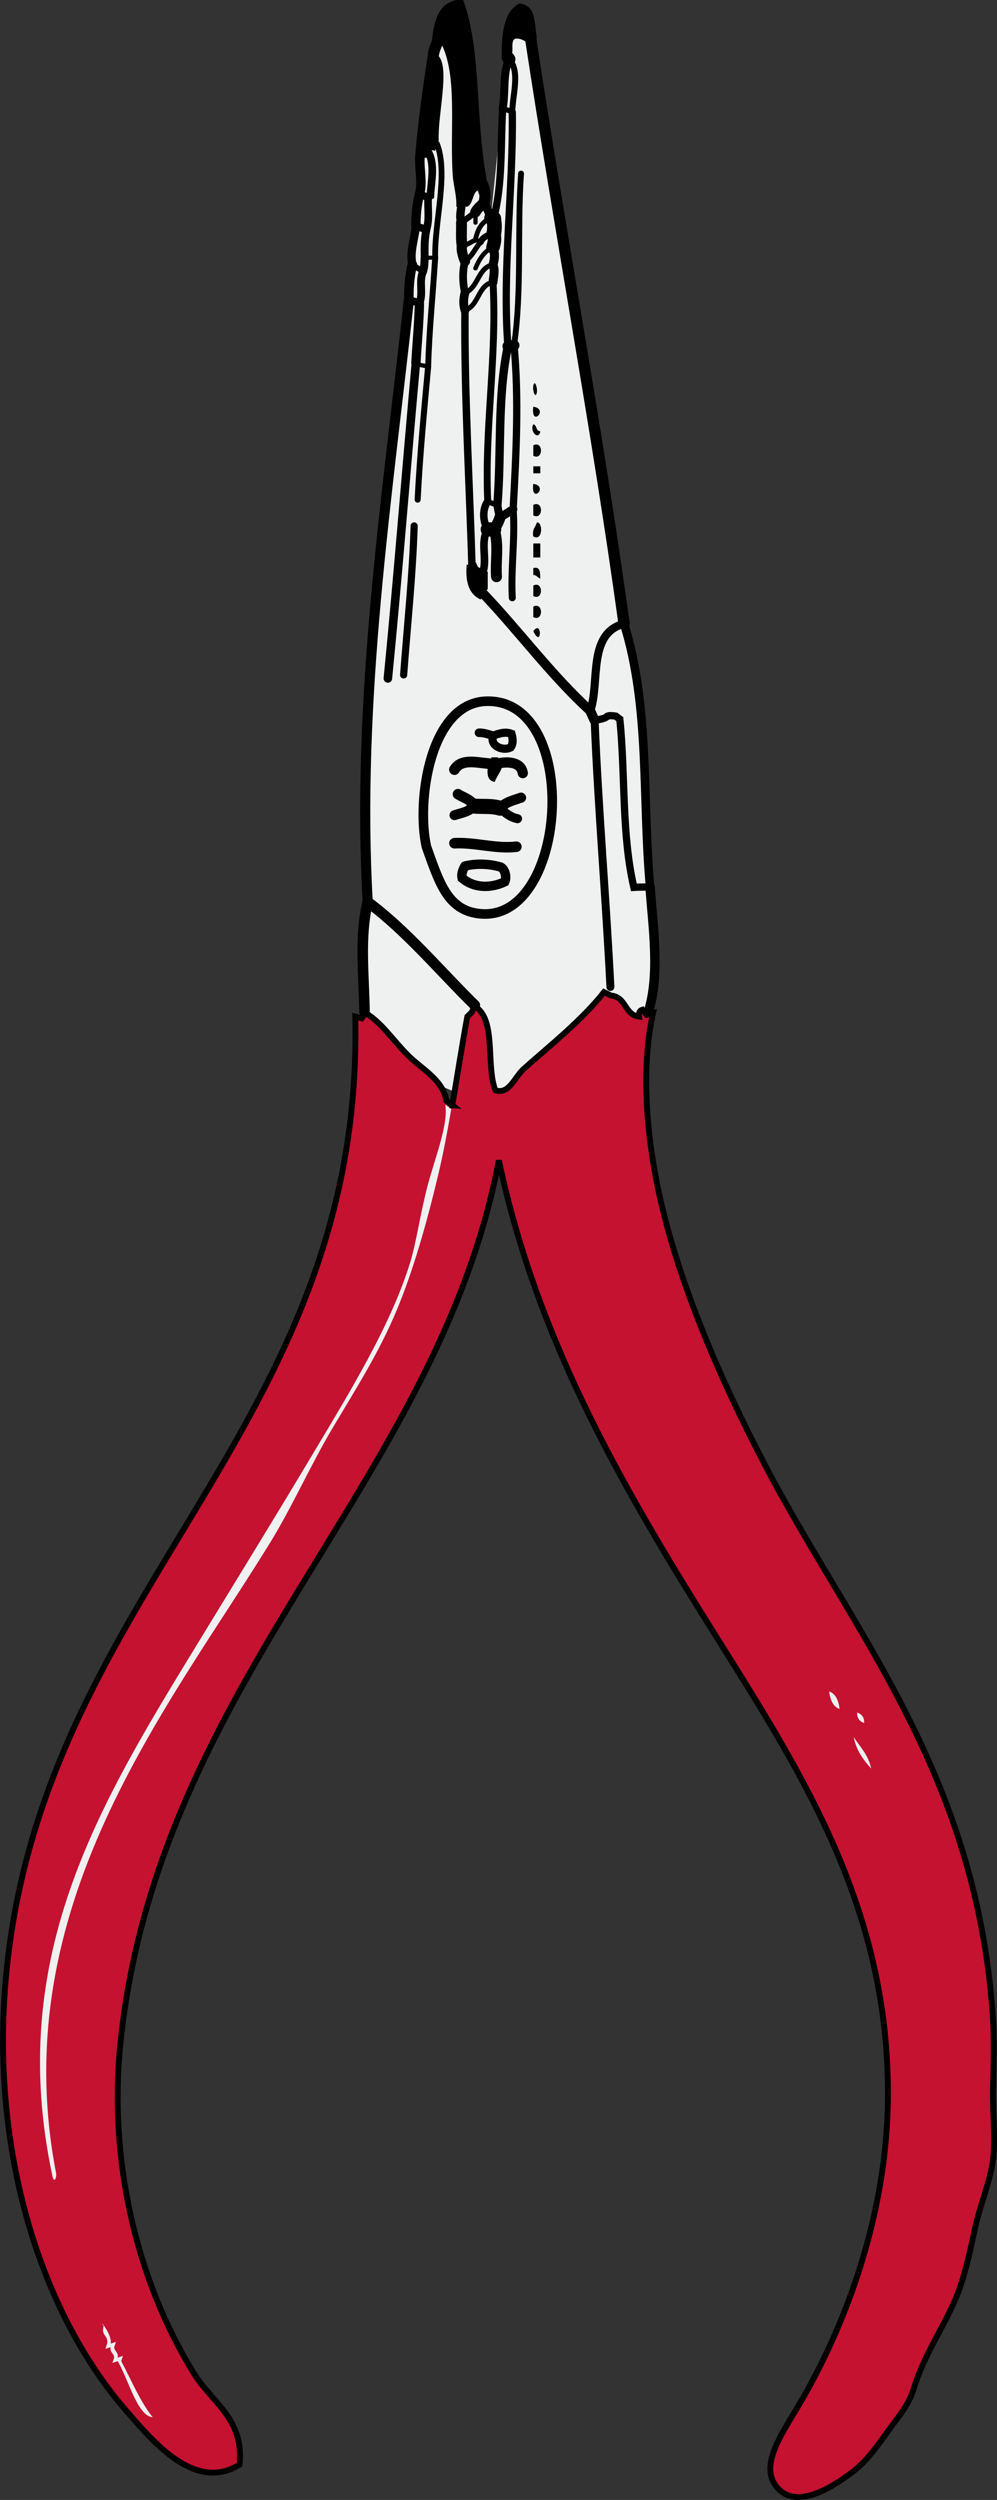 <?xml version="1.0"?>
<svg xmlns:rdf="http://www.w3.org/1999/02/22-rdf-syntax-ns#" xmlns="http://www.w3.org/2000/svg" xmlns:cc="http://web.resource.org/cc/" xmlns:xlink="http://www.w3.org/1999/xlink" xmlns:dc="http://purl.org/dc/elements/1.1/" xmlns:svg="http://www.w3.org/2000/svg" id="Layer_1" xml:space="preserve" overflow="visible" viewBox="0 0 170.751 427.962" version="1.1" enable-background="new 0 0 170.751 427.962">
	<rect x="0" y="0" width="170.751" height="427.962" fill="#333333" stroke="none"/>
	<path fill-rule="evenodd" clip-rule="evenodd" d="m109.95 174.61s1.654-2.834 2.126-4.016 0-15.591 0-15.591l-0.709-12.047-1.182-19.607-3.307-17.245-17.011-102.52-2.599 2.84-3.307 31.655-5.197-12.993-1.417-20.08h-1.418l-2.834 14.883-1.067 6.224-8.619 87.558-0.472 14.882-0.236 23.859-0.236 9.686 0.945 18.662 20.552 8.74 25.986-14.89z" fill="#EFF0F0"/>
		<path clip-rule="evenodd" d="m91.336 66.024c0.229-1.143 0.764 0.383 0.601 1.2-0.229 1.143-0.764-0.383-0.601-1.2z" fill-rule="evenodd"/>
		<path clip-rule="evenodd" d="m91.336 69.625c2.752 0.4-0.481 3.634 0 0z" fill-rule="evenodd"/>
		<path clip-rule="evenodd" d="m91.336 72.626c0.652 0.148 0.407 1.193 1.201 1.2-0.257 1.661-1.887 0.031-1.201-1.2z" fill-rule="evenodd"/>
		<path clip-rule="evenodd" d="m91.336 76.228c1.751-0.882 1.751 2.683 0 1.801v-1.801z" fill-rule="evenodd"/>
		<path clip-rule="evenodd" d="m91.336 79.829h1.201v1.2h-1.201v-1.2z" fill-rule="evenodd"/>
		<path clip-rule="evenodd" d="m91.336 82.83c2.752 0.4-0.481 3.634 0 0z" fill-rule="evenodd"/>
		<path clip-rule="evenodd" d="m91.336 86.431c1.751-0.882 1.751 2.683 0 1.801v-1.801z" fill-rule="evenodd"/>
		<path clip-rule="evenodd" d="m91.937 89.433c1.06-0.191 1.071 3.362-0.601 2.4-0.253-1.254 0.413-1.589 0.601-2.4z" fill-rule="evenodd"/>
		<path clip-rule="evenodd" d="m91.336 93.034h1.201v2.401h-1.201v-2.401z" fill-rule="evenodd"/>
		<path clip-rule="evenodd" d="m91.336 97.235c1.281-0.281 1.144 0.857 1.201 1.801-0.486-0.114-0.599-0.603-1.201-0.601v-1.2z" fill-rule="evenodd"/>
		<path clip-rule="evenodd" d="m91.336 100.24c1.751-0.882 1.751 2.683 0 1.801v-1.8z" fill-rule="evenodd"/>
		<path clip-rule="evenodd" d="m91.336 103.84c1.751-0.883 1.751 2.683 0 1.8v-1.8z" fill-rule="evenodd"/>
		<path clip-rule="evenodd" d="m91.336 108.04c1.552-2.07 1.452 3.09 0 0z" fill-rule="evenodd"/>
		<path clip-rule="evenodd" d="m84.134 129.65h1.2l-0.3 1.101 0.9 0.7c-0.312 0.888-0.889 1.513-1.2 2.401-1.057-0.145-1.368-1.033-1.201-2.401l0.9-0.7-0.299-1.1z" fill-rule="evenodd"/>
		<path clip-rule="evenodd" d="m87.036 9.903l-1.101 0.3c-0.072-4.273 0.252-8.15 3.001-9.603 2.724 0.277 2.569 2.703 3.001 6.002l-1.101-0.3-0.7 0.9c-0.482-0.317-0.974-0.626-1.801-0.6-0.814 0.186-0.497 1.503-0.6 2.401l-0.699 0.9z" fill-rule="evenodd"/>
		<path clip-rule="evenodd" d="m82.753 101.62l-0.42 1.021c-1.944-0.857-2.692-2.91-2.4-6.002l0.9 0.3 0.3-0.9c0.651 0.148 0.407 1.194 1.2 1.201l0.3 0.9 0.9-0.3v3.001l-0.78 0.78z" fill-rule="evenodd"/>
			<path d="m69.128 115.54c0.615-8.337 1.554-17.143 1.801-25.509" fill-rule="evenodd" stroke="#000" stroke-linecap="round" clip-rule="evenodd" stroke-width="1.224" fill="none"/>
			<path d="m73.03 144.95c2.1 5.834 3.467 10.458 8.396 11.363 15.875 2.916 18.441-36.804 1.838-36.271-9.597 0.31-11.994 17.03-10.234 24.91" fill-rule="evenodd" stroke="#000" stroke-linecap="round" clip-rule="evenodd" stroke-width="1.645" fill="none"/>
			<path d="m82.034 125.44c0.8-0.027 1.601 0.261 2.4 0.5" fill-rule="evenodd" stroke="#000" stroke-linecap="round" clip-rule="evenodd" stroke-width="1.47" fill="none"/>
			<path d="m84.434 125.95c-0.55 1.771 1.688 2.659 3.014 2.016 0.597-0.83 0.27-1.922 0.155-2.346-1.038-0.42-2.178-0.06-3.169 0.33" fill-rule="evenodd" stroke="#000" stroke-linecap="round" clip-rule="evenodd" stroke-width="1.397" fill="none"/>
			<path d="m85.035 130.75c1.571-0.398 4.184-0.491 4.502 1.601" fill-rule="evenodd" stroke="#000" stroke-linecap="round" clip-rule="evenodd" stroke-width="1.75" fill="none"/>
			<path d="m84.434 130.75c-2.122 0.025-5.285-1.183-6.603 1" fill-rule="evenodd" stroke="#000" stroke-linecap="round" clip-rule="evenodd" stroke-width="1.828" fill="none"/>
			<path d="m81.193 137.99c1.483 0.126 2.995-0.071 4.442 0.36" fill-rule="evenodd" stroke="#000" stroke-linecap="round" clip-rule="evenodd" stroke-width="2.584" fill="none"/>
			<path d="m85.635 138.35c0.936-1.068 2.333-1.343 3.601-1.8" fill-rule="evenodd" stroke="#000" stroke-linecap="round" clip-rule="evenodd" stroke-width="1.741" fill="none"/>
			<path d="m85.635 138.35c0.902 0.813 1.784 1.561 3.001 1.801" fill-rule="evenodd" stroke="#000" stroke-linecap="round" clip-rule="evenodd" stroke-width="1.55" fill="none"/>
			<path d="m77.832 139.55c1.181-0.384 2.493-0.57 3.361-1.561" fill-rule="evenodd" stroke="#000" stroke-linecap="round" clip-rule="evenodd" stroke-width="1.698" fill="none"/>
			<path d="m81.193 137.99c-0.468-1.141-1.823-1.414-2.761-2.041" fill-rule="evenodd" stroke="#000" stroke-linecap="round" clip-rule="evenodd" stroke-width="1.791" fill="none"/>
			<path d="m77.832 144.35c3.578-0.182 7 1.006 10.604 0.6" fill-rule="evenodd" stroke="#000" stroke-linecap="round" clip-rule="evenodd" stroke-width="1.807" fill="none"/>
			<path d="m79.632 148.25c2.017-0.476 4.21-0.388 6.16 0.193 0.658 0.372 1.044 1.63 0.655 2.511-2.389 1.144-5.321 1.107-7.301-0.639-0.189-0.84 0.24-1.63 0.486-2.06" fill-rule="evenodd" stroke="#000" stroke-linecap="round" clip-rule="evenodd" stroke-width="1.61" fill="none"/>
			<path d="m84.234 37.313c0.122 0.033 0.212 0.066 0.301 0.1" fill-rule="evenodd" stroke="#000" stroke-linecap="round" clip-rule="evenodd" stroke-width="2.582" fill="none"/>
			<path d="m84.535 37.414c1.578-5.915 1.174-12.546 1.551-18.807" fill-rule="evenodd" stroke="#000" stroke-linecap="round" clip-rule="evenodd" stroke-width="1.247" fill="none"/>
			<path d="m86.085 18.606c0.525-2.7-0.043-5.912 1.11-8.463" fill-rule="evenodd" stroke="#000" stroke-linecap="round" clip-rule="evenodd" stroke-width="1.363" fill="none"/>
			<path d="m87.196 10.144c-0.054-0.08-0.107-0.16-0.16-0.24" fill-rule="evenodd" stroke="#000" stroke-linecap="round" clip-rule="evenodd" stroke-width="2.164" fill="none"/>
			<path d="m106.88 106.78c4.469 14.315 3.082 30.115 4.462 45.076" fill-rule="evenodd" stroke="#000" stroke-linecap="round" clip-rule="evenodd" stroke-width="1.471" fill="none"/>
			<path d="m111.34 151.86c0.451 6.825 1.834 15.327-0.503 21.994" fill-rule="evenodd" stroke="#000" stroke-linecap="round" clip-rule="evenodd" stroke-width="1.615" fill="none"/>
			<path d="m62.977 154.41c-1.975-34.434 3.329-69.027 7.052-103.09" fill-rule="evenodd" stroke="#000" stroke-linecap="round" clip-rule="evenodd" stroke-width="1.733" fill="none"/>
			<path d="m70.029 51.318c-0.048-2.019 0.105-4.058 0.601-6.002" fill-rule="evenodd" stroke="#000" stroke-linecap="round" clip-rule="evenodd" stroke-width="1.631" fill="none"/>
			<path d="m70.629 45.316c-0.482-2.264 0.372-4.335 0.601-6.603" fill-rule="evenodd" stroke="#000" stroke-linecap="round" clip-rule="evenodd" stroke-width="1.414" fill="none"/>
			<path d="m71.23 38.714c-0.023-1.816 0.157-3.653 0.6-5.402" fill-rule="evenodd" stroke="#000" stroke-linecap="round" clip-rule="evenodd" stroke-width="1.602" fill="none"/>
			<path d="m71.83 33.312c0.674-2.398-0.239-4.814 0.2-7.203" fill-rule="evenodd" stroke="#000" stroke-linecap="round" clip-rule="evenodd" stroke-width="1.611" fill="none"/>
			<path d="m79.333 0h-1.2c-3.032 0.704-3.773 3.343-4.179 7.014-0.04 0.1-0.069 0.188-0.113 0.294-0.228 0.548-0.484 1.169-0.57 1.879-0.006 0.048 0.01 0.091 0.011 0.138-0.875 5.633-1.752 11.972-2.232 17.972l0.981-1.188 0.7 0.9h0.601l-0.301-1.501 1.501 0.3c0.034-0.366 0.09-0.71 0.601-0.6l-0.301-0.6 0.301-0.6c-0.179-4.418 1.917-12.158 0-14.405 0.021-0.062 0.053-0.118 0.061-0.185 0.054-0.447 0.248-0.916 0.437-1.37 0.034-0.083 0.062-0.17 0.097-0.254l0.006 0.008c2.616 5.586 1.282 14.406 1.801 22.208 0.113 1.701 0.756 3.805 0.601 5.402l0.9-0.3 0.9 0.3c1.324-0.476 0.779-2.821 2.4-3.001l0.3-0.9 0.9 0.3c-2.292-11.741-0.956-22.752-4.203-31.811z"/>
			<path d="m101.09 121.69c-6.686-6.119-12.078-13.499-18.337-20.078" fill-rule="evenodd" stroke="#000" stroke-linecap="round" clip-rule="evenodd" stroke-width="1.642" fill="none"/>
			<path d="m79.132 42.015c-0.195-1.288-0.056-2.603-0.1-3.901" fill-rule="evenodd" stroke="#000" stroke-linecap="round" clip-rule="evenodd" stroke-width="1.854" fill="none"/>
			<path d="m79.033 38.114c-0.396-1-0.081-2.001 0-3.001" fill-rule="evenodd" stroke="#000" stroke-linecap="round" clip-rule="evenodd" stroke-width="1.435" fill="none"/>
			<path d="m73.331 62.723c-0.693 7.589-1.424 15.175-1.801 22.808" fill-rule="evenodd" stroke="#000" stroke-linecap="round" clip-rule="evenodd" stroke-width="1.033" fill="none"/>
			<path d="m71.23 62.123c-1.634 17.916-3.017 35.951-4.802 54.02" fill-rule="evenodd" stroke="#000" stroke-linecap="round" clip-rule="evenodd" stroke-width="1.464" fill="none"/>
			<path d="m87.736 19.207c0.188 13.405-1.734 26.844-0.751 40.064" fill-rule="evenodd" stroke="#000" stroke-linecap="round" clip-rule="evenodd" stroke-width="1.24" fill="none"/>
			<path d="m86.985 59.271c0.318-0.082 0.684-0.117 1.051-0.15" fill-rule="evenodd" stroke="#000" stroke-linecap="round" clip-rule="evenodd" stroke-width="1.866" fill="none"/>
			<path d="m88.036 59.121c1.375-9.233 0.524-19.697 1.2-29.411" fill-rule="evenodd" stroke="#000" stroke-linecap="round" clip-rule="evenodd" stroke-width="1.003" fill="none"/>
			<path d="m88.036 59.121c0.862 9.008 0.353 18.796-0.15 28.061" fill-rule="evenodd" stroke="#000" stroke-linecap="round" clip-rule="evenodd" stroke-width="1.241" fill="none"/>
			<path d="m87.885 87.182c0.382 4.887-0.421 10.043-0.149 15.155" fill-rule="evenodd" stroke="#000" stroke-linecap="round" clip-rule="evenodd" stroke-width="1.194" fill="none"/>
			<path d="m84.634 90.633c0.842 2.57 0.196 5.421 0.4 8.103" fill-rule="evenodd" stroke="#000" stroke-linecap="round" clip-rule="evenodd" stroke-width="1.865" fill="none"/>
			<path d="m83.534 90.633c-1.387 2.217 0.031 5.119-0.9 7.503" fill-rule="evenodd" stroke="#000" stroke-linecap="round" clip-rule="evenodd" stroke-width="1.299" fill="none"/>
			<path d="m101.09 121.69c1.706-4.897-0.545-13.246 5.792-14.916" fill-rule="evenodd" stroke="#000" stroke-linecap="round" clip-rule="evenodd" stroke-width="1.383" fill="none"/>
			<path d="m106.88 106.78c-4.62-33.581-10.946-66.867-16.046-100.48" fill-rule="evenodd" stroke="#000" stroke-linecap="round" clip-rule="evenodd" stroke-width="1.931" fill="none"/>
			<path d="m86.085 18.606c0.539 0.125 1.156 0.314 1.65 0.601" fill-rule="evenodd" stroke="#000" stroke-linecap="round" clip-rule="evenodd" stroke-width=".9" fill="none"/>
			<path d="m87.736 19.207c0.004-2.8 1.427-7.036-0.54-9.063" fill-rule="evenodd" stroke="#000" stroke-linecap="round" clip-rule="evenodd" stroke-width="1.022" fill="none"/>
			<path d="m84.584 39.914c0.203 1.085 0.098 1.572-0.15 2.401" fill-rule="evenodd" stroke="#000" stroke-linecap="round" clip-rule="evenodd" stroke-width="2.312" fill="none"/>
			<path d="m84.434 45.316c0.396 1 0.081 2 0 3.001" fill-rule="evenodd" stroke="#000" stroke-linecap="round" clip-rule="evenodd" stroke-width="1.524" fill="none"/>
			<path d="m84.434 48.317c0.736 12.463-1.484 25.07-0.9 37.514" fill-rule="evenodd" stroke="#000" stroke-linecap="round" clip-rule="evenodd" stroke-width="1.182" fill="none"/>
			<path d="m83.534 85.831c0.55 0.275 1.09 0.486 1.651 0.6" fill-rule="evenodd" stroke="#000" stroke-linecap="round" clip-rule="evenodd" stroke-width=".9" fill="none"/>
			<path d="m85.185 86.431c0.741-9.014-0.058-18.322 1.8-27.16" fill-rule="evenodd" stroke="#000" stroke-linecap="round" clip-rule="evenodd" stroke-width="1.436" fill="none"/>
			<path d="m72.73 44.116h1.801" fill-rule="evenodd" stroke="#000" stroke-linecap="round" clip-rule="evenodd" stroke-width=".693" fill="none"/>
			<path d="m74.531 44.116c-0.138-6.247 2.31-14.295 0.3-19.507" fill-rule="evenodd" stroke="#000" stroke-linecap="round" clip-rule="evenodd" stroke-width=".989" fill="none"/>
			<path d="m71.83 33.312c0.618 0.202 1.063 0.297 1.501 0.45" fill-rule="evenodd" stroke="#000" stroke-linecap="round" clip-rule="evenodd" stroke-width="1.297" fill="none"/>
			<path d="m73.331 33.762c0.127-0.078 0.254-0.155 0.381-0.233 0.123-2.57 0.96-5.808-0.682-8.021" fill-rule="evenodd" stroke="#000" stroke-linecap="round" clip-rule="evenodd" stroke-width="1.298" fill="none"/>
			<path d="m79.033 38.114c0.916-0.686 1.413-1.044 2.4-1.801" fill-rule="evenodd" stroke="#000" stroke-linecap="round" clip-rule="evenodd" stroke-width="1.04" fill="none"/>
			<path d="m81.433 36.313c0.343-0.633 0.974-1.167 1.44-1.561" fill-rule="evenodd" stroke="#000" stroke-linecap="round" clip-rule="evenodd" stroke-width="1.821" fill="none"/>
			<path d="m82.874 34.752c0.293-1.079 0.258-2.214-0.24-3.241" fill-rule="evenodd" stroke="#000" stroke-linecap="round" clip-rule="evenodd" stroke-width="1.898" fill="none"/>
			<path d="m71.23 38.714c0.6 0.193 1.2 0.366 1.8 0.6" fill-rule="evenodd" stroke="#000" stroke-linecap="round" clip-rule="evenodd" stroke-width="1.297" fill="none"/>
			<path d="m73.03 39.314c0.576-1.778 0.18-3.71 0.301-5.552" fill-rule="evenodd" stroke="#000" stroke-linecap="round" clip-rule="evenodd" stroke-width="1.302" fill="none"/>
			<path d="m81.433 36.313v1.801" fill-rule="evenodd" stroke="#000" stroke-linecap="round" clip-rule="evenodd" stroke-width=".735" fill="none"/>
			<path d="m79.132 42.015c1.131-0.086 1.514-0.666 2.301-0.9" fill-rule="evenodd" stroke="#000" stroke-linecap="round" clip-rule="evenodd" stroke-width=".822" fill="none"/>
			<path d="m81.433 41.115c0.239-1.572 1.063-3.354 2.801-3.801" fill-rule="evenodd" stroke="#000" stroke-linecap="round" clip-rule="evenodd" stroke-width=".822" fill="none"/>
			<path d="m84.234 37.313c-0.562-0.803-0.788-1.854-1.36-2.561" fill-rule="evenodd" stroke="#000" stroke-linecap="round" clip-rule="evenodd" stroke-width="1.47" fill="none"/>
			<path d="m81.433 41.115c0.364 0.036 0.635 0.166 0.9 0.3" fill-rule="evenodd" stroke="#000" stroke-linecap="round" clip-rule="evenodd" stroke-width=".735" fill="none"/>
			<path d="m82.333 41.415c0.207-0.641 1.132-1.225 2.251-1.501" fill-rule="evenodd" stroke="#000" stroke-linecap="round" clip-rule="evenodd" stroke-width="1.082" fill="none"/>
			<path d="m84.584 39.914c0.202-1.042 0.047-2.066-0.05-2.5" fill-rule="evenodd" stroke="#000" stroke-linecap="round" clip-rule="evenodd" stroke-width="2.516" fill="none"/>
			<path d="m70.629 45.316c0.601 0.385 1.2 0.732 1.801 1.2" fill-rule="evenodd" stroke="#000" stroke-linecap="round" clip-rule="evenodd" stroke-width=".949" fill="none"/>
			<path d="m72.43 46.517c0.271-0.8 0.259-1.601 0.3-2.401" fill-rule="evenodd" stroke="#000" stroke-linecap="round" clip-rule="evenodd" stroke-width="1.375" fill="none"/>
			<path d="m72.73 44.116c-0.021-1.612-0.062-3.225 0.3-4.802" fill-rule="evenodd" stroke="#000" stroke-linecap="round" clip-rule="evenodd" stroke-width="1.352" fill="none"/>
			<path d="m79.632 44.716c-0.441 1.729-0.411 3.68 0 5.402" fill-rule="evenodd" stroke="#000" stroke-linecap="round" clip-rule="evenodd" stroke-width="1.315" fill="none"/>
			<path d="m79.632 50.118c2.343-0.859 2.166-4.302 4.802-4.802" fill-rule="evenodd" stroke="#000" stroke-linecap="round" clip-rule="evenodd" stroke-width=".849" fill="none"/>
			<path d="m84.434 45.316c0.346-1.186 0.329-1.998 0-3.001" fill-rule="evenodd" stroke="#000" stroke-linecap="round" clip-rule="evenodd" stroke-width="1.539" fill="none"/>
			<path d="m84.434 42.315c-1.556 0.699-2.395 2.161-3.001 3.601" fill-rule="evenodd" stroke="#000" stroke-linecap="round" clip-rule="evenodd" stroke-width=".777" fill="none"/>
			<path d="m79.132 42.015c-0.211 0.673 0.177 1.939 0.5 2.701" fill-rule="evenodd" stroke="#000" stroke-linecap="round" clip-rule="evenodd" stroke-width="1.75" fill="none"/>
			<path d="m79.632 44.716c1.23-0.788 1.738-2.213 2.701-3.301" fill-rule="evenodd" stroke="#000" stroke-linecap="round" clip-rule="evenodd" stroke-width=".885" fill="none"/>
			<path d="m71.83 51.919c-0.056 3.413-0.411 6.799-0.6 10.204" fill-rule="evenodd" stroke="#000" stroke-linecap="round" clip-rule="evenodd" stroke-width="1.595" fill="none"/>
			<path d="m71.23 62.123c0.582 0.42 1.337 0.458 2.101 0.6" fill-rule="evenodd" stroke="#000" stroke-linecap="round" clip-rule="evenodd" stroke-width=".735" fill="none"/>
			<path d="m73.331 62.723c0.171-6.23 0.821-12.4 1.2-18.607" fill-rule="evenodd" stroke="#000" stroke-linecap="round" clip-rule="evenodd" stroke-width="1.014" fill="none"/>
			<path d="m70.029 51.318c0.601 0.193 1.201 0.366 1.801 0.601" fill-rule="evenodd" stroke="#000" stroke-linecap="round" clip-rule="evenodd" stroke-width="1.297" fill="none"/>
			<path d="m71.83 51.919c0.708-1.722-0.127-3.687 0.601-5.402" fill-rule="evenodd" stroke="#000" stroke-linecap="round" clip-rule="evenodd" stroke-width="1.334" fill="none"/>
			<path d="m79.632 50.118c-0.252 1-0.33 2 0 3.001" fill-rule="evenodd" stroke="#000" stroke-linecap="round" clip-rule="evenodd" stroke-width="1.5" fill="none"/>
			<path d="m79.632 53.119c2.424-0.774 2.197-4.335 4.802-4.802" fill-rule="evenodd" stroke="#000" stroke-linecap="round" clip-rule="evenodd" stroke-width=".851" fill="none"/>
			<path d="m79.632 53.119c-0.113 14.482 0.764 29.243 1.201 43.816" fill-rule="evenodd" stroke="#000" stroke-linecap="round" clip-rule="evenodd" stroke-width="1.276" fill="none"/>
			<path d="m85.185 86.431c0.087 0.53 0.18 1.342 0.45 2.101" fill-rule="evenodd" stroke="#000" stroke-linecap="round" clip-rule="evenodd" stroke-width="1.364" fill="none"/>
			<path d="m85.635 88.532c0.655-0.26 1.538-0.965 2.25-1.351" fill-rule="evenodd" stroke="#000" stroke-linecap="round" clip-rule="evenodd" stroke-width="1.45" fill="none"/>
			<path d="m83.534 90.633h1.101" fill-rule="evenodd" stroke="#000" stroke-linecap="round" clip-rule="evenodd" stroke-width="2.426" fill="none"/>
			<path d="m84.634 90.633c0.305-0.53 0.802-1.342 1.001-2.101" fill-rule="evenodd" stroke="#000" stroke-linecap="round" clip-rule="evenodd" stroke-width="1.898" fill="none"/>
			<path d="m83.534 85.831c-0.944 1.283-0.872 3.475 0 4.802" fill-rule="evenodd" stroke="#000" stroke-linecap="round" clip-rule="evenodd" stroke-width="1.283" fill="none"/>
			<path d="m101.09 121.69c0.281 0.665 0.506 1.12 0.75 1.65" fill-rule="evenodd" stroke="#000" stroke-linecap="round" clip-rule="evenodd" stroke-width="1.698" fill="none"/>
			<path d="m101.84 123.34c1.13-0.263 1.806-0.313 2.185-0.743 0.352-0.138 0.949-0.085 1.444 0.002 0.266 0.21 0.478 0.367 0.686 0.521 0.967 9.526 0.281 19.645 2.404 28.782 0.891-0.059 2.058-0.044 2.785-0.052" fill-rule="evenodd" stroke="#000" stroke-linecap="round" clip-rule="evenodd" stroke-width="1.244" fill="none"/>
			<path d="m101.84 123.34c0.633 15.374 1.946 30.392 2.701 45.617" fill-rule="evenodd" stroke="#000" stroke-linecap="round" clip-rule="evenodd" stroke-width="1.359" fill="none"/>
			<path d="m81.313 172.08c-6.035-5.929-11.658-12.723-18.336-17.676" fill-rule="evenodd" stroke="#000" stroke-linecap="round" clip-rule="evenodd" stroke-width="1.826" fill="none"/>
			<path d="m62.977 154.41c-1.45 6.014-0.632 12.574-0.55 18.757" fill-rule="evenodd" stroke="#000" stroke-linecap="round" clip-rule="evenodd" stroke-width="1.804" fill="none"/>
	<path stroke="#000" fill-rule="evenodd" clip-rule="evenodd" d="m77.458 189.22c0.859-5 1.637-10.117 2.574-15.186l0.78-0.78 0.42-1.021c3.874 2.128 1.94 10.065 3.602 14.405 2.323 0.817 3.329-2.276 4.802-3.601 4.326-3.892 9.969-8.303 13.806-13.205l0.6 0.3 0.601 0.3c2.599 0.202 2.308 3.293 4.802 3.601-0.098-0.698 0.133-1.068 0.6-1.2l0.701 0.9 1.1-0.3c-1.907 8.52-1.312 19.036 0.601 28.811 3.181 16.249 10.853 33.804 18.606 48.618 15.002 28.66 36.327 52.854 39.015 94.834 0.235 3.682 0.101 7.828 0 12.006-0.092 3.82 0.46 8.469 0 12.004-0.485 3.73-2.214 7.805-3.001 11.404-0.914 4.178-1.673 7.92-3.001 11.404-1.403 3.682-3.497 7.039-5.219 10.57-0.921 1.889-1.75 3.826-2.362 5.838-0.816 2.689-2.338 4.416-3.956 6.641-1.96 2.689-3.79 5.514-6.47 7.562-3.627 2.771-9.958 6.773-13.205 2.4-2.594-3.494 0.799-8.533 3.602-13.205 8.522-14.205 15.376-33.23 15.605-52.82 0.396-33.74-15.753-57.469-31.211-82.229-15.05-24.106-29.076-48.69-35.413-78.629-10.452 55.181-58.511 89.137-64.824 151.25-2.01 19.785 2.672 40.354 12.604 56.422 3.093 5.004 8.644 7.787 7.803 15.605-7.71 4.822-15.058-4.273-19.207-9.004-14.49-16.55-23.048-43.28-20.989-72.03 4.881-68.145 61.611-95.103 60.022-166.86l1.1 0.3 0.7-0.9c2.858 1.766 4.64 4.653 7.203 7.203 2.517 2.503 5.972 4.175 6.603 7.803l1.026 0.79z" fill="#C41230"/>
	<path fill-rule="evenodd" clip-rule="evenodd" d="m76.258 189.09c0.577 3.323-1.74 9.057-3.002 13.805-1.27 4.78-1.946 9.777-3.001 13.205-3.334 10.837-10.403 22.281-16.806 33.012-6.195 10.385-12.582 20.739-18.607 30.612-17.132 28.07-34.129 54.535-25.81 93.033 0.318 0.924 0.626 0.039 0.6-0.6-8.913-45.719 19.052-79.51 36.613-108.04 3.832-6.226 6.901-13.248 10.805-19.808 3.902-6.562 7.803-12.674 10.804-19.807 2.922-6.946 5.26-15.242 7.202-23.409 0.862-3.625 1.568-7.39 2.228-11.224l-1.026-0.77z" fill="#EFF0F0"/>
	<g fill-rule="evenodd" clip-rule="evenodd" fill="#EFF0F0">
		<path d="m143.8 292.56c-0.201-1.4-0.615-2.586-1.801-3.002 0.2 1.4 0.61 2.58 1.8 3z"/>
		<path d="m148 294.96c0.032-1.033-0.462-1.539-1.2-1.801-0.03 1.03 0.46 1.54 1.2 1.8z"/>
		<path d="m146.2 297.36c0.47 2.332 1.681 3.922 3.001 5.402-0.47-2.33-1.89-3.71-3-5.4z"/>
		<path d="m18.954 401.2c0.342-1.465-2.265-4.602-1.201-3-0.496 1.695 0.846 1.555 0.6 3l-0.3 0.9 0.9-0.299c-0.169 0.969 0.567 1.033 0.6 1.801l-0.3 0.9 0.9-0.301c1.812 2.998 3.372 9.422 6.002 9.604-2.221-2.781-3.647-6.357-5.402-9.604l0.3-0.9-0.9 0.301c0.169-0.971-0.567-1.033-0.6-1.801l0.3-0.9-0.899 0.3z"/>
	</g>
</svg>
